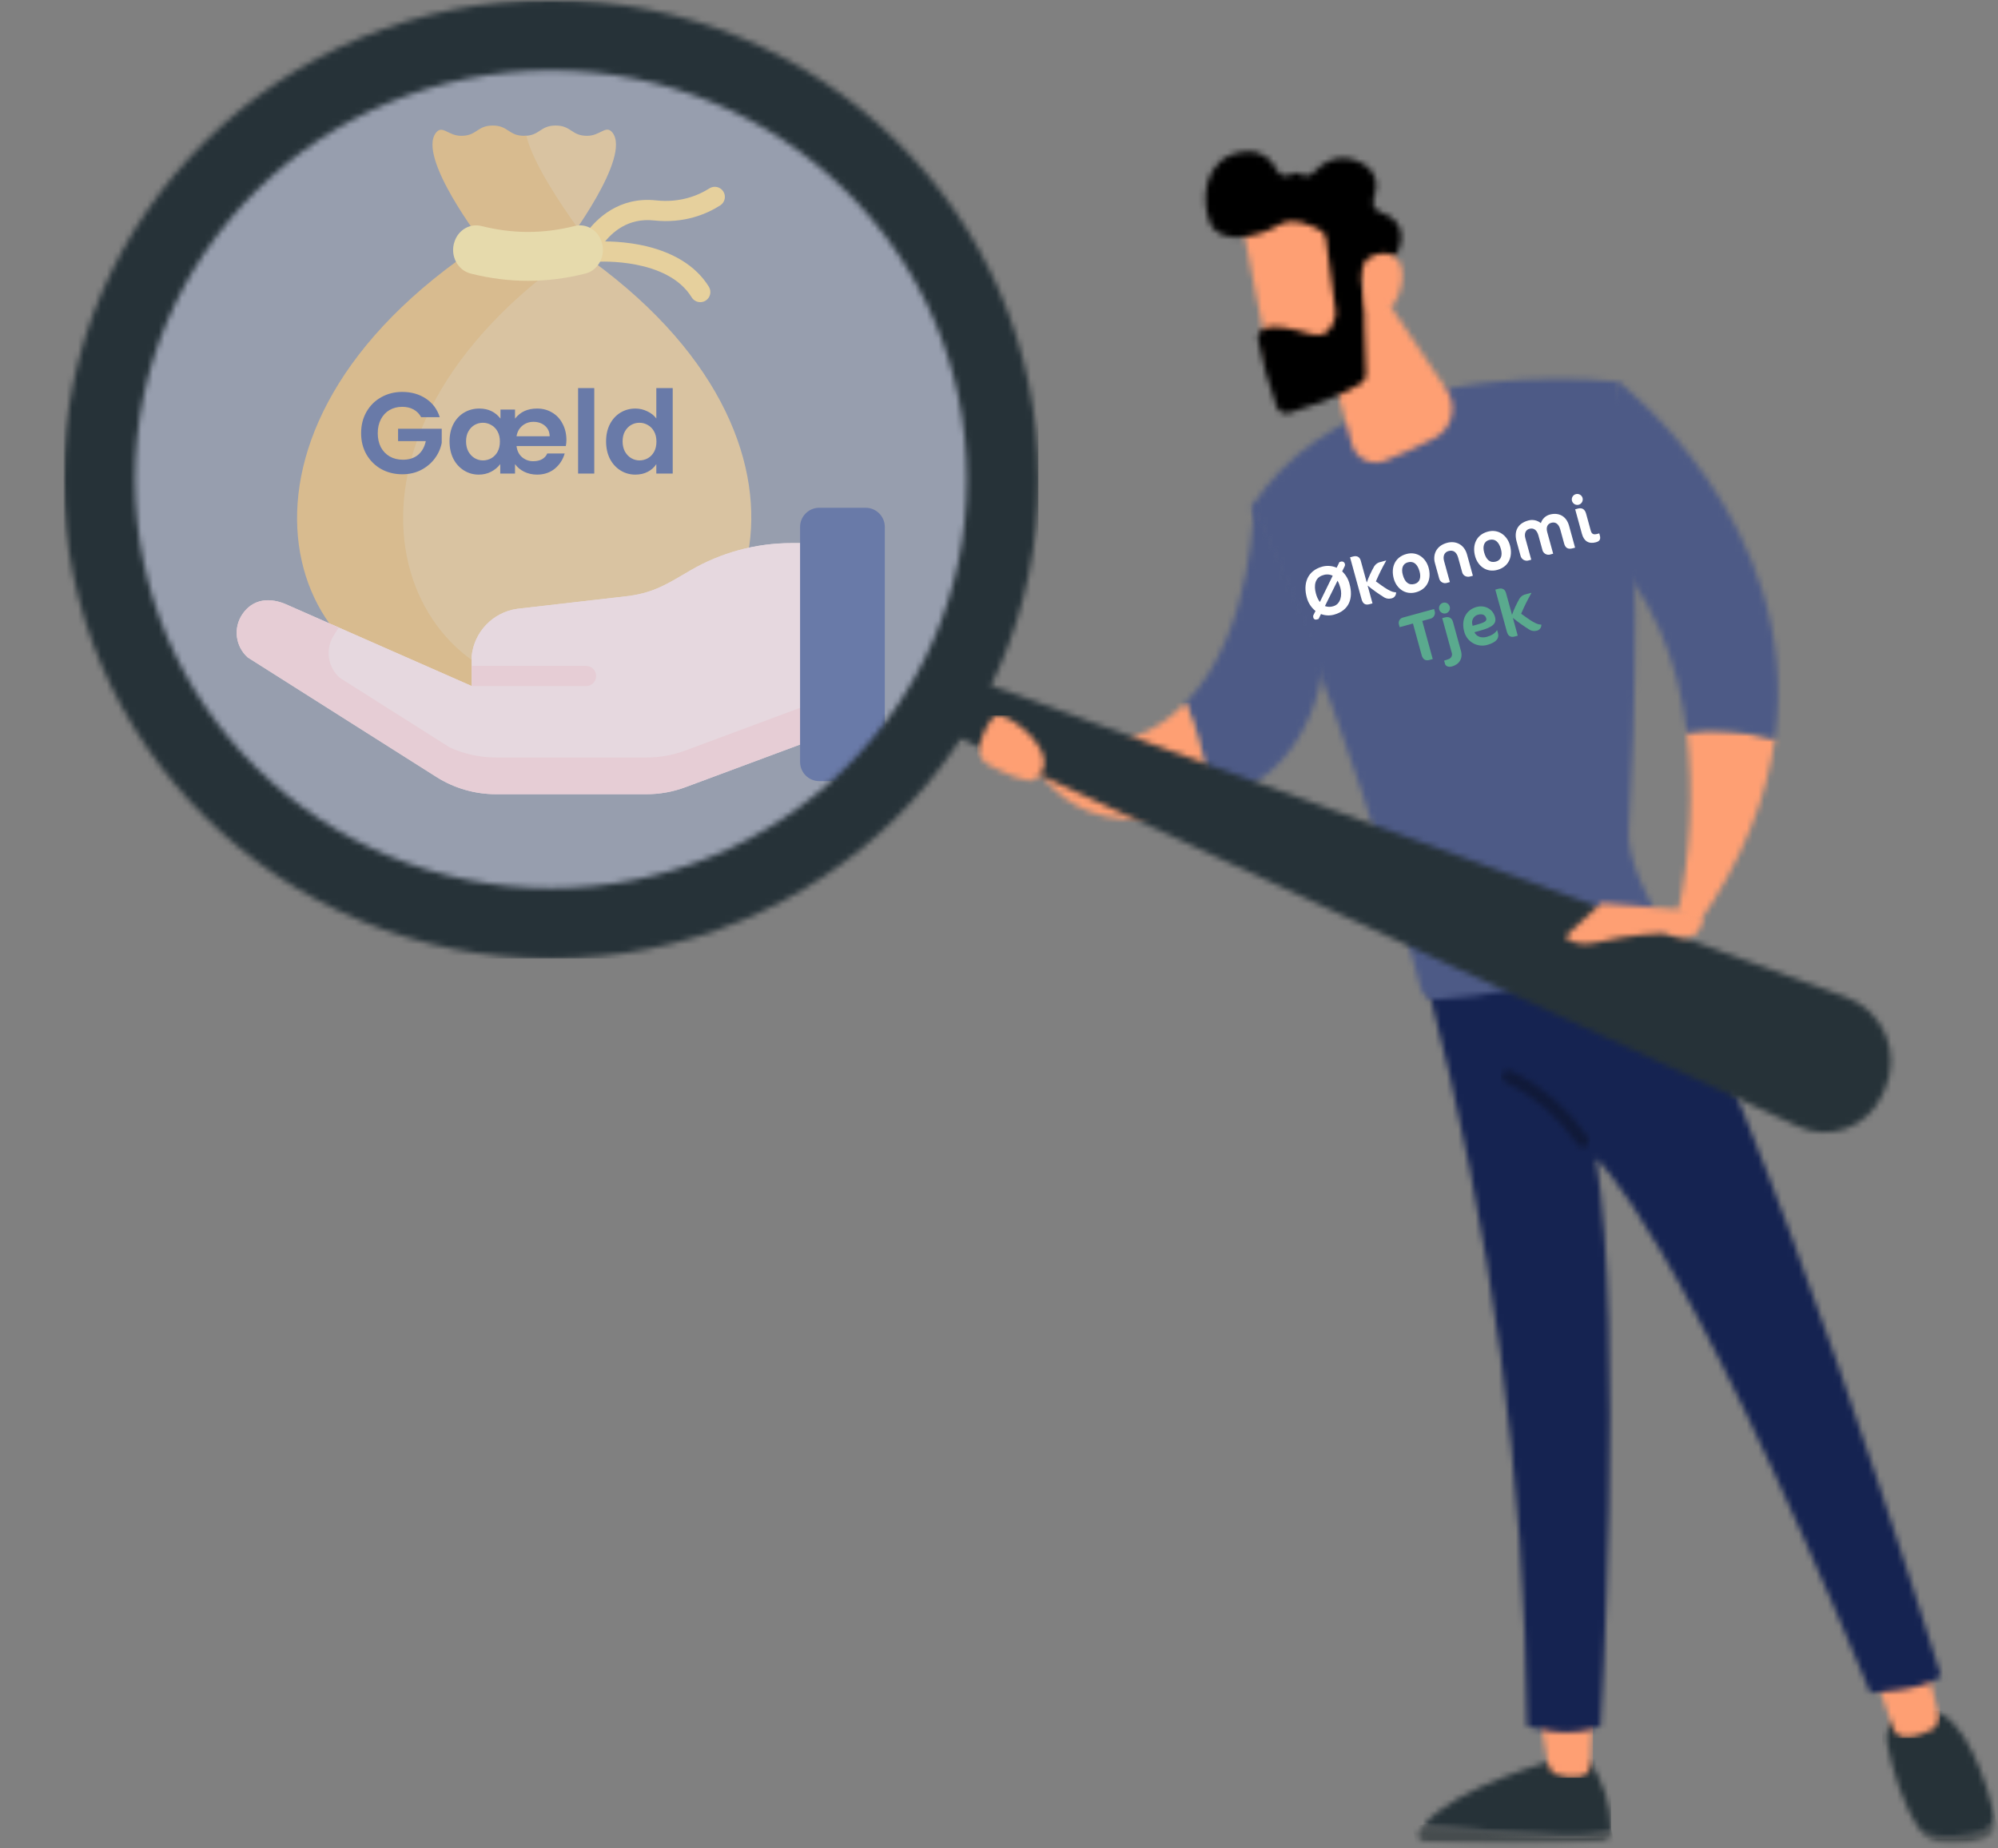 <svg width="346" height="320" viewBox="0 0 346 320" fill="none" xmlns="http://www.w3.org/2000/svg">
<rect x="0" y="0" width="346" height="320" fill="#808080" stroke="none"/>
<path d="M102.97 43.041C103.506 43.041 104.036 42.794 104.379 42.329C105.969 40.17 108.798 37.694 113.249 38.169C118.49 38.727 122.382 37.06 124.724 35.564C125.538 35.044 125.776 33.964 125.256 33.151C124.736 32.338 123.655 32.1 122.842 32.62C120.971 33.815 117.852 35.146 113.619 34.695C107.196 34.013 103.309 37.887 101.563 40.258C100.991 41.035 101.157 42.129 101.935 42.701C102.247 42.93 102.61 43.041 102.97 43.041Z" fill="#FFD064"/>
<path d="M121.272 52.318C121.584 52.318 121.899 52.235 122.185 52.06C123.008 51.555 123.265 50.48 122.76 49.657C120.519 46.009 116.413 43.502 110.884 42.406C106.853 41.608 103.471 41.827 103.33 41.837C102.366 41.903 101.639 42.736 101.705 43.699C101.771 44.661 102.608 45.382 103.567 45.322C103.688 45.314 115.558 44.611 119.78 51.485C120.11 52.022 120.684 52.318 121.272 52.318Z" fill="#FFD064"/>
<path d="M94.922 119.261C66.212 119.261 50.337 77.177 95.674 44.673C96.802 43.864 97.472 42.562 97.457 41.175C97.444 40.029 97.081 38.916 96.423 37.977C94.301 34.948 91.246 29.767 89.413 25.593C88.975 24.594 89.603 23.519 90.776 23.519C93.499 23.519 93.499 21.738 96.223 21.738C98.946 21.738 98.946 23.519 101.669 23.519C103.99 23.519 104.942 21.524 106.07 22.975C109.361 27.207 98.091 42.09 98.091 42.09C147.866 74.79 131.816 119.262 102.429 119.262H94.922V119.261Z" fill="#EABC6B"/>
<path d="M83.635 42.09C83.635 42.09 72.198 27.255 75.487 23C76.608 21.549 77.563 23.519 79.882 23.519C82.605 23.519 82.605 21.738 85.329 21.738C88.052 21.738 88.052 23.519 90.776 23.519C90.91 23.519 91.032 23.512 91.154 23.503C92.248 28.191 97.18 35.494 100.001 39.404C98.89 41.033 98.09 42.09 98.09 42.09C98.754 42.526 99.404 42.965 100.044 43.405C52.488 76.071 68.4 119.261 97.485 119.261H79.121C49.644 119.261 33.694 74.899 83.635 42.09Z" fill="#E8AE4D"/>
<path d="M81.51 47.367C88.156 49.044 94.722 49.044 101.369 47.367C103.682 46.783 104.994 44.183 104.161 41.82C104.152 41.794 104.143 41.767 104.133 41.741C103.435 39.759 101.456 38.648 99.515 39.134C94.073 40.5 88.807 40.5 83.363 39.134C81.423 38.648 79.443 39.759 78.745 41.741C78.736 41.767 78.727 41.794 78.717 41.82C77.885 44.183 79.196 46.783 81.51 47.367Z" fill="#FFE07D"/>
<path d="M143.994 126.891L118.684 136.306C116.534 137.105 114.259 137.515 111.965 137.515H85.881C82.231 137.515 78.655 136.478 75.572 134.526L42.912 113.844C40.757 111.932 40.358 108.719 41.979 106.338C43.752 103.733 46.687 103.28 49.915 104.806L81.713 118.797L81.675 113.642C82.097 109.41 85.357 106.014 89.57 105.418L108.934 103.19C113.401 102.558 115.633 101.062 119.527 98.786C124.844 95.678 130.892 94.04 137.051 94.04H143.994V126.891Z" fill="#FFDDCE"/>
<path d="M120.222 131.289C117.962 132.13 115.57 132.56 113.159 132.56H85.737C82.818 132.56 79.945 131.928 77.31 130.723L58.136 118.58C56.354 117.452 55.223 115.489 55.281 113.382C55.312 112.264 55.654 111.146 56.323 110.163C56.323 110.163 56.907 109.163 57.507 108.146L81.714 118.797L81.677 113.642C82.098 109.41 85.358 106.014 89.571 105.418L108.935 103.19C113.402 102.558 115.634 101.062 119.528 98.786C124.845 95.678 130.893 94.04 137.052 94.04H143.995V122.446L120.222 131.289Z" fill="#FFDDCE"/>
<path d="M41.98 106.337C43.754 103.732 46.688 103.28 49.917 104.805L58.663 108.654C58.239 109.324 57.902 109.859 57.902 109.859C56.281 112.239 56.681 115.453 58.836 117.365L77.866 129.416C80.373 130.562 83.105 131.164 85.882 131.164H111.966C114.26 131.164 116.535 130.754 118.685 129.955L143.995 120.54V126.89L118.685 136.305C116.535 137.105 114.26 137.514 111.966 137.514H90.655H85.882C82.231 137.514 78.656 136.478 75.573 134.525L42.913 113.844C40.758 111.931 40.359 108.718 41.98 106.337Z" fill="#FFCBBE"/>
<path d="M84.051 108.33L84.052 108.454L83.97 108.418C83.996 108.388 84.024 108.36 84.051 108.33Z" fill="#F5DBCC"/>
<path d="M81.711 118.794H101.483C102.449 118.794 103.231 118.012 103.231 117.047C103.231 116.082 102.449 115.3 101.483 115.3H81.686L81.711 118.794Z" fill="#FFCBBE"/>
<path d="M138.551 131.929C138.551 133.764 140.039 135.252 141.876 135.252H149.901C151.737 135.252 153.226 133.764 153.226 131.929V91.241C153.226 89.406 151.737 87.918 149.901 87.918H141.876C140.039 87.918 138.551 89.406 138.551 91.241V131.929Z" fill="#364576"/>
<path d="M72.936 72.24C72.616 71.653 72.176 71.207 71.616 70.9C71.056 70.593 70.403 70.44 69.656 70.44C68.83 70.44 68.096 70.627 67.456 71C66.816 71.373 66.316 71.907 65.956 72.6C65.596 73.293 65.416 74.093 65.416 75C65.416 75.933 65.596 76.747 65.956 77.44C66.33 78.133 66.843 78.667 67.496 79.04C68.15 79.413 68.91 79.6 69.776 79.6C70.843 79.6 71.716 79.32 72.396 78.76C73.076 78.187 73.523 77.393 73.736 76.38H68.936V74.24H76.496V76.68C76.31 77.653 75.91 78.553 75.296 79.38C74.683 80.207 73.89 80.873 72.916 81.38C71.956 81.873 70.876 82.12 69.676 82.12C68.33 82.12 67.11 81.82 66.016 81.22C64.936 80.607 64.083 79.76 63.456 78.68C62.843 77.6 62.536 76.373 62.536 75C62.536 73.627 62.843 72.4 63.456 71.32C64.083 70.227 64.936 69.38 66.016 68.78C67.11 68.167 68.323 67.86 69.656 67.86C71.23 67.86 72.596 68.247 73.756 69.02C74.916 69.78 75.716 70.853 76.156 72.24H72.936ZM98.088 76.2C98.088 76.493 98.055 76.84 97.988 77.24H89.448C89.555 78.08 89.881 78.727 90.428 79.18C90.988 79.633 91.615 79.86 92.308 79.86C92.948 79.86 93.475 79.74 93.888 79.5C94.301 79.26 94.595 78.933 94.768 78.52H97.788C97.481 79.587 96.908 80.467 96.068 81.16C95.228 81.84 94.208 82.18 93.008 82.18C92.195 82.18 91.448 82.013 90.768 81.68C90.101 81.347 89.575 80.907 89.188 80.36V82H86.628V80.36C86.215 80.907 85.688 81.347 85.048 81.68C84.408 82.013 83.695 82.18 82.908 82.18C81.975 82.18 81.121 81.94 80.348 81.46C79.575 80.98 78.961 80.307 78.508 79.44C78.068 78.56 77.848 77.553 77.848 76.42C77.848 75.287 78.068 74.293 78.508 73.44C78.961 72.573 79.581 71.907 80.368 71.44C81.155 70.973 82.035 70.74 83.008 70.74C84.555 70.74 85.775 71.32 86.668 72.48V70.92H89.188V72.48C89.668 71.88 90.221 71.44 90.848 71.16C91.475 70.88 92.195 70.74 93.008 70.74C93.995 70.74 94.868 70.973 95.628 71.44C96.401 71.893 97.001 72.54 97.428 73.38C97.868 74.207 98.088 75.147 98.088 76.2ZM95.188 75.54C95.175 74.78 94.901 74.173 94.368 73.72C93.835 73.267 93.168 73.04 92.368 73.04C91.635 73.04 90.995 73.267 90.448 73.72C89.915 74.16 89.581 74.767 89.448 75.54H95.188ZM83.628 79.72C84.148 79.72 84.635 79.593 85.088 79.34C85.541 79.073 85.901 78.7 86.168 78.22C86.435 77.727 86.568 77.14 86.568 76.46C86.568 75.78 86.435 75.2 86.168 74.72C85.901 74.227 85.541 73.853 85.088 73.6C84.635 73.333 84.148 73.2 83.628 73.2C83.108 73.2 82.628 73.327 82.188 73.58C81.748 73.833 81.388 74.207 81.108 74.7C80.841 75.18 80.708 75.753 80.708 76.42C80.708 77.087 80.841 77.673 81.108 78.18C81.388 78.673 81.748 79.053 82.188 79.32C82.641 79.587 83.121 79.72 83.628 79.72ZM102.911 67.2V82H100.111V67.2H102.911ZM104.957 76.42C104.957 75.3 105.177 74.307 105.617 73.44C106.071 72.573 106.684 71.907 107.457 71.44C108.231 70.973 109.091 70.74 110.037 70.74C110.757 70.74 111.444 70.9 112.097 71.22C112.751 71.527 113.271 71.94 113.657 72.46V67.2H116.497V82H113.657V80.36C113.311 80.907 112.824 81.347 112.197 81.68C111.571 82.013 110.844 82.18 110.017 82.18C109.084 82.18 108.231 81.94 107.457 81.46C106.684 80.98 106.071 80.307 105.617 79.44C105.177 78.56 104.957 77.553 104.957 76.42ZM113.677 76.46C113.677 75.78 113.544 75.2 113.277 74.72C113.011 74.227 112.651 73.853 112.197 73.6C111.744 73.333 111.257 73.2 110.737 73.2C110.217 73.2 109.737 73.327 109.297 73.58C108.857 73.833 108.497 74.207 108.217 74.7C107.951 75.18 107.817 75.753 107.817 76.42C107.817 77.087 107.951 77.673 108.217 78.18C108.497 78.673 108.857 79.053 109.297 79.32C109.751 79.587 110.231 79.72 110.737 79.72C111.257 79.72 111.744 79.593 112.197 79.34C112.651 79.073 113.011 78.7 113.277 78.22C113.544 77.727 113.677 77.14 113.677 76.46Z" fill="#364576"/>
<mask id="mask0_38_23879" style="mask-type:luminance" maskUnits="userSpaceOnUse" x="11" y="0" width="335" height="320">
<path d="M11 0H345.634V319.366H11V0Z" fill="white"/>
</mask>
<g mask="url(#mask0_38_23879)">
<mask id="mask1_38_23879" style="mask-type:luminance" maskUnits="userSpaceOnUse" x="245" y="316" width="34" height="4">
<path d="M269.971 317.775C274.683 317.982 277.396 317.52 278.958 316.894C278.958 317.07 278.951 317.237 278.944 317.392C278.922 317.793 278.752 318.171 278.468 318.454C278.183 318.737 277.804 318.905 277.404 318.924C267.15 319.51 256.871 319.52 246.616 318.956C246.418 318.946 246.226 318.885 246.058 318.779C245.891 318.674 245.753 318.527 245.658 318.352C245.564 318.178 245.516 317.982 245.519 317.783C245.522 317.585 245.576 317.391 245.676 317.219C245.911 316.837 246.172 316.473 246.458 316.128C252.187 316.624 262.132 317.429 269.971 317.775Z" fill="white"/>
</mask>
<g mask="url(#mask1_38_23879)">
<path d="M277.779 309.925L279.624 319.626L246.424 325.956L244.579 316.254L277.779 309.925Z" fill="#464C4E"/>
</g>
<mask id="mask2_38_23879" style="mask-type:luminance" maskUnits="userSpaceOnUse" x="246" y="304" width="33" height="14">
<path d="M275.02 304.545C277.589 308.149 278.966 312.467 278.958 316.894C277.396 317.521 274.683 317.982 269.971 317.775C262.132 317.429 252.188 316.624 246.458 316.128C252.092 309.209 269.971 304.545 269.971 304.545H275.02Z" fill="white"/>
</mask>
<g mask="url(#mask2_38_23879)">
<path d="M246.458 304.545H278.996V317.982H246.458V304.545Z" fill="#263238"/>
</g>
<mask id="mask3_38_23879" style="mask-type:luminance" maskUnits="userSpaceOnUse" x="266" y="296" width="10" height="12">
<path d="M275.871 296.291L275.398 305.653C275.374 306.148 275.179 306.619 274.847 306.986C274.514 307.353 274.065 307.592 273.575 307.664C272.304 307.855 271.005 307.747 269.782 307.35C269.35 307.208 268.965 306.953 268.666 306.611C268.367 306.269 268.166 305.852 268.083 305.405L266.451 296.291H275.871Z" fill="white"/>
</mask>
<g mask="url(#mask3_38_23879)">
<path d="M266.45 296.291H275.871V307.827H266.45V296.291Z" fill="#FE9F73"/>
</g>
<mask id="mask4_38_23879" style="mask-type:luminance" maskUnits="userSpaceOnUse" x="332" y="314" width="14" height="6">
<path d="M345.55 314.719C345.605 314.936 345.633 315.158 345.634 315.382V315.407C345.629 316.632 344.802 317.8 343.374 318.405C341.715 319.065 339.942 319.391 338.157 319.366H338.061C337.815 319.366 337.577 319.36 337.345 319.35C335.48 319.273 333.768 318.5 332.827 317.264L332.814 317.245C334.686 318.173 337.313 318.282 341.455 317.703C343.937 317.356 345.064 316.064 345.535 314.683L345.544 314.72" fill="white"/>
</mask>
<g mask="url(#mask4_38_23879)">
<path d="M345.201 312.363L346.48 319.207L333.251 321.684L331.973 314.84L345.201 312.363Z" fill="#464C4E"/>
</g>
<mask id="mask5_38_23879" style="mask-type:luminance" maskUnits="userSpaceOnUse" x="326" y="296" width="20" height="23">
<path d="M345.541 314.682C345.069 316.064 343.945 317.356 341.461 317.703C337.317 318.281 334.689 318.173 332.82 317.245C329.392 312.73 327.694 306.118 326.877 302.258C326.585 301.076 326.711 299.829 327.235 298.729C327.758 297.63 328.647 296.746 329.748 296.229H333.91H334.002C340.292 296.229 344.243 309.52 345.541 314.683" fill="white"/>
</mask>
<g mask="url(#mask5_38_23879)">
<path d="M325.945 296.228H345.54V318.282H325.945V296.228Z" fill="#263238"/>
</g>
<mask id="mask6_38_23879" style="mask-type:luminance" maskUnits="userSpaceOnUse" x="324" y="287" width="12" height="14">
<path d="M335.688 296.748C335.823 297.298 335.769 297.877 335.533 298.392C335.297 298.906 334.893 299.326 334.389 299.581C333.095 300.245 331.273 300.944 329.6 300.742C329.215 300.691 328.852 300.534 328.551 300.288C328.25 300.042 328.024 299.717 327.898 299.349L324.503 289.661L333.375 287.54L335.688 296.748Z" fill="white"/>
</mask>
<g mask="url(#mask6_38_23879)">
<path d="M324.504 287.54H335.972V300.944H324.504V287.54Z" fill="#FE9F73"/>
</g>
<mask id="mask7_38_23879" style="mask-type:luminance" maskUnits="userSpaceOnUse" x="247" y="159" width="90" height="141">
<path d="M336.133 290.203C333.256 292.759 323.898 293.094 323.898 293.094C290.189 212.095 276.402 200.588 276.402 200.588C281.271 231.161 277.187 298.847 277.187 298.847C271.624 301.305 264.452 298.847 264.452 298.847C264.041 255.592 258.259 212.556 247.238 170.73C270.022 170.218 282.136 162.414 286.093 159.279C305.085 189.934 336.135 290.204 336.135 290.204" fill="white"/>
</mask>
<g mask="url(#mask7_38_23879)">
<path d="M332.485 141.62L364.278 295.474L250.885 318.961L219.092 165.107L332.485 141.62Z" fill="#152351"/>
</g>
<mask id="mask8_38_23879" style="mask-type:luminance" maskUnits="userSpaceOnUse" x="216" y="65" width="73" height="109">
<path d="M280.307 66.126C284.619 87.662 283.076 126.207 282.059 143.788C281.772 148.73 285.219 155.58 288.004 160.254C288.107 160.426 288.175 160.618 288.201 160.818C288.227 161.017 288.212 161.22 288.157 161.414C288.101 161.607 288.006 161.787 287.879 161.942C287.751 162.098 287.592 162.225 287.413 162.316C282.75 164.715 266.954 172.151 248.648 173.076C248.053 173.099 247.469 172.918 246.991 172.562C246.514 172.207 246.172 171.699 246.022 171.123C232.442 120.358 216.669 87.918 216.669 87.918C228.807 68.513 254.947 65.572 269.669 65.571C273.223 65.547 276.776 65.733 280.309 66.126" fill="white"/>
</mask>
<g mask="url(#mask8_38_23879)">
<path d="M247.52 30.021L341.641 111.896L257.562 208.778L163.441 126.903L247.52 30.021Z" fill="#4D5A86"/>
</g>
<mask id="mask9_38_23879" style="mask-type:luminance" maskUnits="userSpaceOnUse" x="260" y="185" width="16" height="14">
<path d="M261.656 185.408C267.061 188.025 271.674 192.034 275.023 197.023C275.169 197.268 275.213 197.56 275.144 197.837C275.076 198.114 274.901 198.352 274.658 198.5C274.415 198.648 274.123 198.694 273.846 198.628C273.569 198.562 273.33 198.389 273.179 198.147C270.028 193.531 265.735 189.811 260.719 187.352C260.466 187.225 260.274 187.003 260.183 186.735C260.092 186.466 260.11 186.173 260.233 185.918C260.356 185.662 260.574 185.466 260.841 185.37C261.107 185.274 261.4 185.287 261.657 185.406" fill="white"/>
</mask>
<g mask="url(#mask9_38_23879)">
<path d="M260.005 184.427L276.089 185.344L275.282 199.541L259.198 198.624L260.005 184.427Z" fill="#101938"/>
</g>
<mask id="mask10_38_23879" style="mask-type:luminance" maskUnits="userSpaceOnUse" x="290" y="126" width="18" height="35">
<path d="M307.355 127.93C305.971 137.963 301.878 148.905 293.691 160.528L290.579 157.988C292.785 147.756 293.308 137.232 292.129 126.832C293.612 126.555 295.117 126.421 296.626 126.431C300.249 126.498 303.851 127.001 307.355 127.929" fill="white"/>
</mask>
<g mask="url(#mask10_38_23879)">
<path d="M297.94 118.097L324.258 141.421L299.98 168.881L273.662 145.557L297.94 118.097Z" fill="#FE9F73"/>
</g>
<mask id="mask11_38_23879" style="mask-type:luminance" maskUnits="userSpaceOnUse" x="275" y="66" width="33" height="62">
<path d="M307.356 127.933C303.144 126.866 297.179 125.85 292.129 126.834C290.657 114.903 286.263 101.951 275.489 92.696L280.306 66.126C280.306 66.126 312.488 90.755 307.356 127.933Z" fill="white"/>
</mask>
<g mask="url(#mask11_38_23879)">
<path d="M291.392 47.801L343.057 92.744L296.572 146.308L244.907 101.364L291.392 47.801Z" fill="#4D5A86"/>
</g>
<mask id="mask12_38_23879" style="mask-type:luminance" maskUnits="userSpaceOnUse" x="205" y="86" width="25" height="54">
<path d="M229.567 113.268C227.558 129.439 218.882 136.431 209.526 139.113C209.067 133.114 207.659 127.227 205.355 121.67C217.309 109.314 217.147 86.483 217.147 86.483L229.567 113.268Z" fill="white"/>
</mask>
<g mask="url(#mask12_38_23879)">
<path d="M215.757 74.494L255.596 109.15L219.153 151.143L179.314 116.487L215.757 74.494Z" fill="#4D5A86"/>
</g>
<mask id="mask13_38_23879" style="mask-type:luminance" maskUnits="userSpaceOnUse" x="177" y="121" width="33" height="21">
<path d="M209.525 139.113C184.565 148.809 177.961 130.005 177.961 130.005L182.574 129.192C192.991 130.292 200.268 126.929 205.353 121.672C207.657 127.229 209.065 133.116 209.525 139.115" fill="white"/>
</mask>
<g mask="url(#mask13_38_23879)">
<path d="M177.961 121.669H209.525V148.807H177.961V121.669Z" fill="#FE9F73"/>
</g>
<mask id="mask14_38_23879" style="mask-type:luminance" maskUnits="userSpaceOnUse" x="228" y="48" width="24" height="33">
<path d="M250.526 67.51C250.975 68.179 251.281 68.935 251.422 69.729C251.563 70.523 251.536 71.337 251.344 72.12C251.152 72.903 250.799 73.638 250.307 74.276C249.815 74.914 249.195 75.443 248.487 75.827C245.68 77.301 242.794 78.621 239.843 79.78C239.282 80.006 238.679 80.11 238.074 80.085C237.469 80.061 236.877 79.909 236.335 79.639C235.793 79.369 235.315 78.987 234.931 78.519C234.547 78.051 234.266 77.506 234.107 76.922L228.11 54.85L238.057 48.898L250.526 67.51Z" fill="white"/>
</mask>
<g mask="url(#mask14_38_23879)">
<path d="M252.423 48.755L252.61 80.731L228.112 80.875L227.925 48.898L252.423 48.755Z" fill="#FE9F73"/>
</g>
<mask id="mask15_38_23879" style="mask-type:luminance" maskUnits="userSpaceOnUse" x="162" y="116" width="166" height="81">
<path d="M319.714 172.664C321.239 173.22 322.632 174.085 323.807 175.205C324.981 176.326 325.911 177.677 326.539 179.174C327.167 180.672 327.479 182.283 327.455 183.907C327.431 185.531 327.072 187.133 326.401 188.611L325.935 189.637C325.338 190.952 324.487 192.135 323.431 193.119C322.376 194.103 321.136 194.868 319.784 195.371C318.432 195.873 316.993 196.103 315.552 196.046C314.111 195.99 312.695 195.649 311.386 195.043L162.174 125.934L166.043 116.668L319.714 172.664Z" fill="white"/>
</mask>
<g mask="url(#mask15_38_23879)">
<path d="M162.174 116.668H329.24V197.593H162.174V116.668Z" fill="#263238"/>
</g>
<mask id="mask16_38_23879" style="mask-type:luminance" maskUnits="userSpaceOnUse" x="11" y="0" width="335" height="320">
<path d="M11.001 0H345.634V319.366H11.001V0Z" fill="white"/>
</mask>
<g mask="url(#mask16_38_23879)">
<g opacity="0.382">
<mask id="mask17_38_23879" style="mask-type:luminance" maskUnits="userSpaceOnUse" x="19" y="8" width="153" height="150">
<path d="M19.552 8.407H171.27V157.564H19.552V8.407Z" fill="white"/>
</mask>
<g mask="url(#mask17_38_23879)">
<path d="M19.552 82.986C19.552 124.175 53.515 157.565 95.411 157.565C137.307 157.565 171.27 124.174 171.27 82.986C171.27 41.798 137.307 8.407 95.411 8.407C53.515 8.407 19.552 41.798 19.552 82.986Z" fill="#BDD0FB"/>
</g>
</g>
</g>
<mask id="mask18_38_23879" style="mask-type:luminance" maskUnits="userSpaceOnUse" x="11" y="0" width="169" height="166">
<path d="M167.422 82.986C167.422 43.886 135.182 12.188 95.411 12.188C55.641 12.188 23.4 43.885 23.4 82.984C23.4 122.083 55.64 153.781 95.411 153.781C135.182 153.781 167.422 122.085 167.422 82.986ZM95.411 0C142.03 0 179.822 37.154 179.822 82.986C179.822 128.818 142.03 165.972 95.411 165.972C48.792 165.972 11 128.818 11 82.986C11 37.154 48.792 0 95.411 0Z" fill="white"/>
</mask>
<g mask="url(#mask18_38_23879)">
<path d="M11 0H179.822V165.972H11V0Z" fill="#263238"/>
</g>
<mask id="mask19_38_23879" style="mask-type:luminance" maskUnits="userSpaceOnUse" x="214" y="34" width="21" height="30">
<path d="M232.777 35.851L234.081 60.077L219.993 63.269C219.993 63.269 214.937 38.463 214.992 38.08C215.39 35.318 218.811 34.538 222.55 34.538C225.995 34.626 229.422 35.065 232.777 35.85" fill="white"/>
</mask>
<g mask="url(#mask19_38_23879)">
<path d="M229.613 26.423L246.215 56.569L219.39 71.377L202.788 41.231L229.613 26.423Z" fill="#FE9F73"/>
</g>
<mask id="mask20_38_23879" style="mask-type:luminance" maskUnits="userSpaceOnUse" x="208" y="26" width="35" height="46">
<path d="M221.093 29.434C221.199 29.655 221.349 29.853 221.535 30.013C221.721 30.173 221.938 30.293 222.173 30.364C222.407 30.435 222.654 30.456 222.898 30.427C223.141 30.397 223.376 30.316 223.586 30.19C223.817 30.018 224.095 29.921 224.382 29.912C224.67 29.902 224.953 29.98 225.195 30.136C225.546 30.366 225.967 30.464 226.383 30.415C226.8 30.366 227.185 30.172 227.473 29.866C228.939 28.289 231.653 26.351 235.287 27.981C238.862 29.585 238.573 32.497 237.888 34.405C237.806 34.631 237.771 34.872 237.783 35.112C237.796 35.353 237.857 35.588 237.963 35.804C238.069 36.021 238.217 36.213 238.399 36.371C238.581 36.529 238.793 36.648 239.022 36.722C243.643 38.226 242.771 41.898 242.139 43.484C242.051 43.706 241.919 43.907 241.751 44.076C241.583 44.245 241.382 44.378 241.161 44.467C239.795 45.017 236.652 46.554 236.356 49.118C236.041 51.85 236.416 61.593 236.551 64.801C236.564 65.124 236.49 65.443 236.337 65.727C236.183 66.01 235.956 66.247 235.68 66.412C231.523 68.916 225.934 70.719 223.262 71.499C222.835 71.626 222.376 71.588 221.975 71.392C221.574 71.197 221.261 70.858 221.098 70.443C219.719 66.68 218.635 62.815 217.855 58.884C217.766 58.448 217.842 57.994 218.07 57.611C218.297 57.229 218.659 56.945 219.084 56.815C221.048 56.214 223.89 56.97 226.991 57.849C230.408 58.819 231.147 55.43 231.287 54.434C231.31 54.273 231.31 54.109 231.287 53.948L229.604 41.249C229.569 40.984 229.476 40.731 229.331 40.507C229.186 40.284 228.992 40.096 228.764 39.958C227.305 39.077 223.952 37.429 221.367 39.002C217.967 41.071 211.19 42.635 209.524 38.53C207.858 34.426 208.574 27.422 214.887 26.342C215.314 26.267 215.747 26.228 216.181 26.227C218.888 26.227 220.33 27.879 221.088 29.436" fill="white"/>
</mask>
<g mask="url(#mask20_38_23879)">
<path d="M243.102 21.77L249.303 71.04L208.432 76.196L202.231 26.927L243.102 21.77Z" fill="black"/>
</g>
<mask id="mask21_38_23879" style="mask-type:luminance" maskUnits="userSpaceOnUse" x="235" y="43" width="8" height="12">
<path d="M242.741 49.105C241.659 55.661 236.924 53.749 236.924 53.749C236.924 53.749 234.329 46.473 236.995 44.691C237.761 44.167 238.663 43.879 239.59 43.862C241.605 43.862 243.348 45.424 242.741 49.105Z" fill="white"/>
</mask>
<g mask="url(#mask21_38_23879)">
<path d="M240.218 39.573L248.956 51.574L237.46 59.965L228.722 47.963L240.218 39.573Z" fill="#FE9F73"/>
</g>
<mask id="mask22_38_23879" style="mask-type:luminance" maskUnits="userSpaceOnUse" x="271" y="156" width="24" height="8">
<path d="M291.862 157.55L294.715 159.046C294.637 164.472 288.213 161.572 288.213 161.572C288.213 161.572 281.838 161.862 277.185 163.046C272.531 164.23 271.043 162.171 271.043 162.171L277.334 156.364L291.862 157.55Z" fill="white"/>
</mask>
<g mask="url(#mask22_38_23879)">
<path d="M281.44 144.6L298.734 159.927L284.31 176.241L267.016 160.914L281.44 144.6Z" fill="#FE9F73"/>
</g>
<mask id="mask23_38_23879" style="mask-type:luminance" maskUnits="userSpaceOnUse" x="169" y="123" width="12" height="13">
<path d="M179.335 134.882C178.078 135.865 173.774 133.813 171.14 132.397C170.517 132.064 170.03 131.523 169.762 130.869C169.495 130.214 169.464 129.487 169.676 128.812C170.31 126.811 171.366 124.228 172.667 123.902C172.749 123.882 172.833 123.873 172.917 123.874C175.477 123.874 184.333 130.975 179.335 134.885" fill="white"/>
</mask>
<g mask="url(#mask23_38_23879)">
<path d="M169.235 123.871H184.333V135.864H169.235V123.871Z" fill="#FE9F73"/>
</g>
</g>
<path d="M231.021 106.427C230.274 106.633 229.481 106.596 228.757 106.321L228.34 107.176L228.024 107.263C227.916 107.303 227.797 107.3 227.691 107.254C227.585 107.209 227.5 107.124 227.455 107.018C227.365 106.691 227.418 106.564 227.451 106.505L227.808 105.792C227.06 105.19 226.529 104.362 226.294 103.432C225.656 101.11 226.336 98.838 228.985 98.11C229.813 97.891 230.69 97.959 231.474 98.303L231.956 97.317L232.296 97.224C232.421 97.204 232.55 97.231 232.658 97.298C232.767 97.365 232.847 97.469 232.886 97.59C232.937 97.74 232.928 97.904 232.861 98.047L232.427 98.933C233.057 99.527 233.502 100.29 233.709 101.131C234.373 103.546 233.683 105.696 231.022 106.427L231.021 106.427ZM229.14 99.587C227.669 99.991 227.517 101.439 227.873 102.735C228.003 103.277 228.237 103.788 228.562 104.24L230.788 99.686C230.534 99.561 230.258 99.488 229.975 99.471C229.693 99.454 229.409 99.493 229.142 99.586L229.14 99.587ZM231.627 100.547L229.445 104.939C229.903 105.11 230.406 105.122 230.873 104.973C232.203 104.608 232.453 103.007 232.123 101.804C232.01 101.366 231.843 100.944 231.627 100.547L231.627 100.547Z" fill="white"/>
<path d="M235.653 97.106L236.686 100.864C237.034 99.888 237.469 98.945 237.984 98.047C238.111 97.849 238.277 97.68 238.473 97.55C238.669 97.421 238.89 97.334 239.122 97.296L240.02 97.049L240.037 97.107C239.378 98.26 238.787 99.449 238.266 100.67C238.939 101.15 239.606 101.659 240.322 102.076C241.051 102.49 241.34 102.537 241.761 102.559C241.78 102.811 241.703 103.06 241.546 103.257C241.388 103.455 241.162 103.585 240.912 103.621C240.525 103.717 240.115 103.664 239.765 103.472C238.744 102.843 237.765 102.148 236.833 101.391L237.681 104.474L237.143 104.622C236.443 104.814 235.999 104.522 235.8 103.798L233.793 96.499L234.296 96.361C235.055 96.152 235.488 96.497 235.655 97.104L235.653 97.106Z" fill="white"/>
<path d="M243.542 95.928C245.433 95.408 246.936 96.627 247.395 98.297C247.915 100.188 247.243 101.992 245.212 102.55C243.321 103.07 241.822 101.863 241.363 100.194C240.843 98.302 241.511 96.487 243.542 95.928ZM243.788 97.368C242.889 97.615 242.639 98.487 242.925 99.526C243.268 100.775 243.928 101.396 244.968 101.11C245.878 100.86 246.116 99.991 245.834 98.964C245.487 97.703 244.815 97.085 243.788 97.368Z" fill="white"/>
<path d="M254.64 99.808C253.939 100 253.373 99.679 253.212 99.095L252.525 96.597C252.233 95.535 251.638 95.196 250.833 95.418C250.156 95.604 249.829 96.246 250.076 97.145L251.078 100.787L250.614 100.914C250.476 100.964 250.329 100.984 250.183 100.974C250.036 100.964 249.894 100.923 249.764 100.855C249.634 100.787 249.52 100.692 249.429 100.577C249.338 100.463 249.271 100.33 249.234 100.188L248.486 97.469C248.121 96.138 248.62 94.532 250.582 93.993C252.065 93.585 253.564 94.24 254.055 96.026L255.063 99.691L254.644 99.806L254.64 99.808Z" fill="white"/>
<path d="M257.632 92.055C259.523 91.535 261.026 92.754 261.485 94.424C262.005 96.315 261.333 98.119 259.302 98.677C257.411 99.197 255.912 97.99 255.453 96.32C254.933 94.429 255.601 92.614 257.632 92.055ZM257.877 93.495C256.979 93.742 256.729 94.614 257.014 95.653C257.358 96.902 258.018 97.523 259.058 97.237C259.968 96.987 260.206 96.118 259.924 95.091C259.577 93.83 258.905 93.212 257.877 93.495Z" fill="white"/>
<path d="M272.373 94.933C271.521 95.167 271.073 94.864 270.867 94.115L270.2 91.689C269.915 90.651 269.325 90.334 268.637 90.524C268.007 90.697 267.697 91.259 267.935 92.123L268.965 95.87L268.546 95.985C268.396 96.042 268.235 96.065 268.075 96.053C267.915 96.041 267.76 95.993 267.62 95.914C267.481 95.835 267.361 95.725 267.268 95.594C267.176 95.463 267.114 95.313 267.086 95.155L266.419 92.728C266.134 91.69 265.533 91.377 264.844 91.566C264.237 91.733 263.914 92.337 264.152 93.2L265.172 96.912L264.753 97.028C264.604 97.078 264.445 97.096 264.288 97.08C264.131 97.064 263.979 97.015 263.842 96.937C263.705 96.858 263.587 96.751 263.494 96.623C263.402 96.495 263.338 96.348 263.306 96.194L262.636 93.755C262.164 92.039 262.748 90.648 264.651 90.125C265.025 90.018 265.419 90.004 265.799 90.083C266.18 90.162 266.535 90.332 266.836 90.579C266.948 90.223 267.147 89.901 267.416 89.643C267.685 89.385 268.015 89.198 268.375 89.101C269.823 88.703 271.231 89.257 271.722 91.043L272.762 94.826L272.377 94.931L272.373 94.933Z" fill="white"/>
<path d="M273.39 87.395C273.147 87.459 272.888 87.424 272.67 87.298C272.452 87.172 272.293 86.966 272.226 86.724C272.16 86.482 272.192 86.224 272.316 86.006C272.439 85.788 272.645 85.629 272.886 85.562C273.129 85.496 273.388 85.527 273.607 85.65C273.826 85.773 273.988 85.978 274.058 86.219C274.122 86.464 274.089 86.724 273.964 86.943C273.839 87.163 273.633 87.325 273.39 87.394L273.39 87.395ZM276.37 93.895C275.155 94.229 274.301 93.723 273.951 92.451L272.779 88.19L273.223 88.068C273.923 87.875 274.446 88.133 274.664 88.927L275.473 91.868C275.646 92.499 275.969 92.623 276.658 92.434L276.95 92.353L277.043 92.691C277.229 93.368 277.034 93.711 276.369 93.894L276.37 93.895Z" fill="white"/>
<path d="M247.77 107.114L246.299 107.518L248.112 114.113L247.469 114.29C246.909 114.444 246.401 114.195 246.205 113.482L244.687 107.961L242.388 108.593L242.244 108.068C242.215 107.945 242.211 107.817 242.232 107.693C242.253 107.568 242.299 107.449 242.367 107.343C242.435 107.237 242.523 107.145 242.627 107.073C242.731 107.002 242.848 106.951 242.972 106.926L248.342 105.449L248.48 105.952C248.519 106.199 248.469 106.451 248.339 106.664C248.208 106.876 248.007 107.035 247.77 107.114Z" fill="#5AAA8E"/>
<path d="M251.452 115.392C250.834 115.562 250.346 115.344 250.24 114.959L250.083 114.388C250.305 114.327 250.716 114.176 250.83 114.132C250.944 114.099 251.051 114.043 251.142 113.967C251.234 113.89 251.308 113.796 251.362 113.689C251.415 113.582 251.445 113.466 251.451 113.347C251.457 113.228 251.438 113.109 251.396 112.997L249.756 107.031L250.199 106.909C250.9 106.717 251.422 106.975 251.618 107.687L253.001 112.717C253.364 114.036 252.677 115.054 251.451 115.391L251.452 115.392ZM250.407 106.2C250.162 106.264 249.902 106.231 249.683 106.106C249.463 105.981 249.301 105.775 249.232 105.532C249.168 105.288 249.202 105.03 249.328 104.812C249.454 104.594 249.66 104.434 249.903 104.367C250.022 104.335 250.146 104.326 250.268 104.342C250.391 104.358 250.509 104.398 250.616 104.459C250.723 104.521 250.816 104.603 250.891 104.701C250.966 104.799 251.021 104.911 251.052 105.031C251.121 105.271 251.092 105.529 250.971 105.748C250.85 105.967 250.647 106.13 250.407 106.199L250.407 106.2Z" fill="#5AAA8E"/>
<path d="M256.362 109.182L255.335 109.465C255.669 110.227 256.531 110.529 257.453 110.275C258.106 110.096 258.842 109.756 259.216 109.151L259.275 109.135L259.41 109.625C259.631 110.43 259.252 111.2 257.525 111.675C257.113 111.787 256.683 111.815 256.26 111.759C255.837 111.703 255.429 111.564 255.06 111.348C254.691 111.133 254.369 110.847 254.112 110.506C253.855 110.165 253.668 109.776 253.563 109.362C252.985 107.261 253.907 105.589 255.705 105.095C257.012 104.735 258.483 105.336 258.897 106.841C259.214 107.997 258.442 108.61 256.364 109.182L256.362 109.182ZM255.923 106.441C255.573 106.544 255.278 106.781 255.1 107.099C254.923 107.418 254.877 107.794 254.973 108.146L255.019 108.359L255.72 108.166C257.203 107.758 257.496 107.502 257.374 107.059C257.2 106.429 256.647 106.242 255.923 106.441Z" fill="#5AAA8E"/>
<path d="M260.808 102.699L261.842 106.458C262.19 105.482 262.624 104.539 263.14 103.64C263.266 103.442 263.432 103.273 263.628 103.143C263.824 103.014 264.045 102.927 264.277 102.888L265.176 102.641L265.192 102.7C264.533 103.852 263.942 105.042 263.421 106.264C264.094 106.744 264.76 107.252 265.477 107.67C266.206 108.084 266.495 108.131 266.916 108.152C266.935 108.404 266.858 108.654 266.701 108.851C266.543 109.048 266.317 109.178 266.067 109.215C265.679 109.311 265.27 109.257 264.92 109.066C263.899 108.436 262.919 107.741 261.987 106.985L262.835 110.068L262.297 110.215C261.597 110.408 261.153 110.116 260.954 109.392L258.947 102.093L259.45 101.955C260.209 101.746 260.642 102.091 260.809 102.698L260.808 102.699Z" fill="#5AAA8E"/>
</svg>
